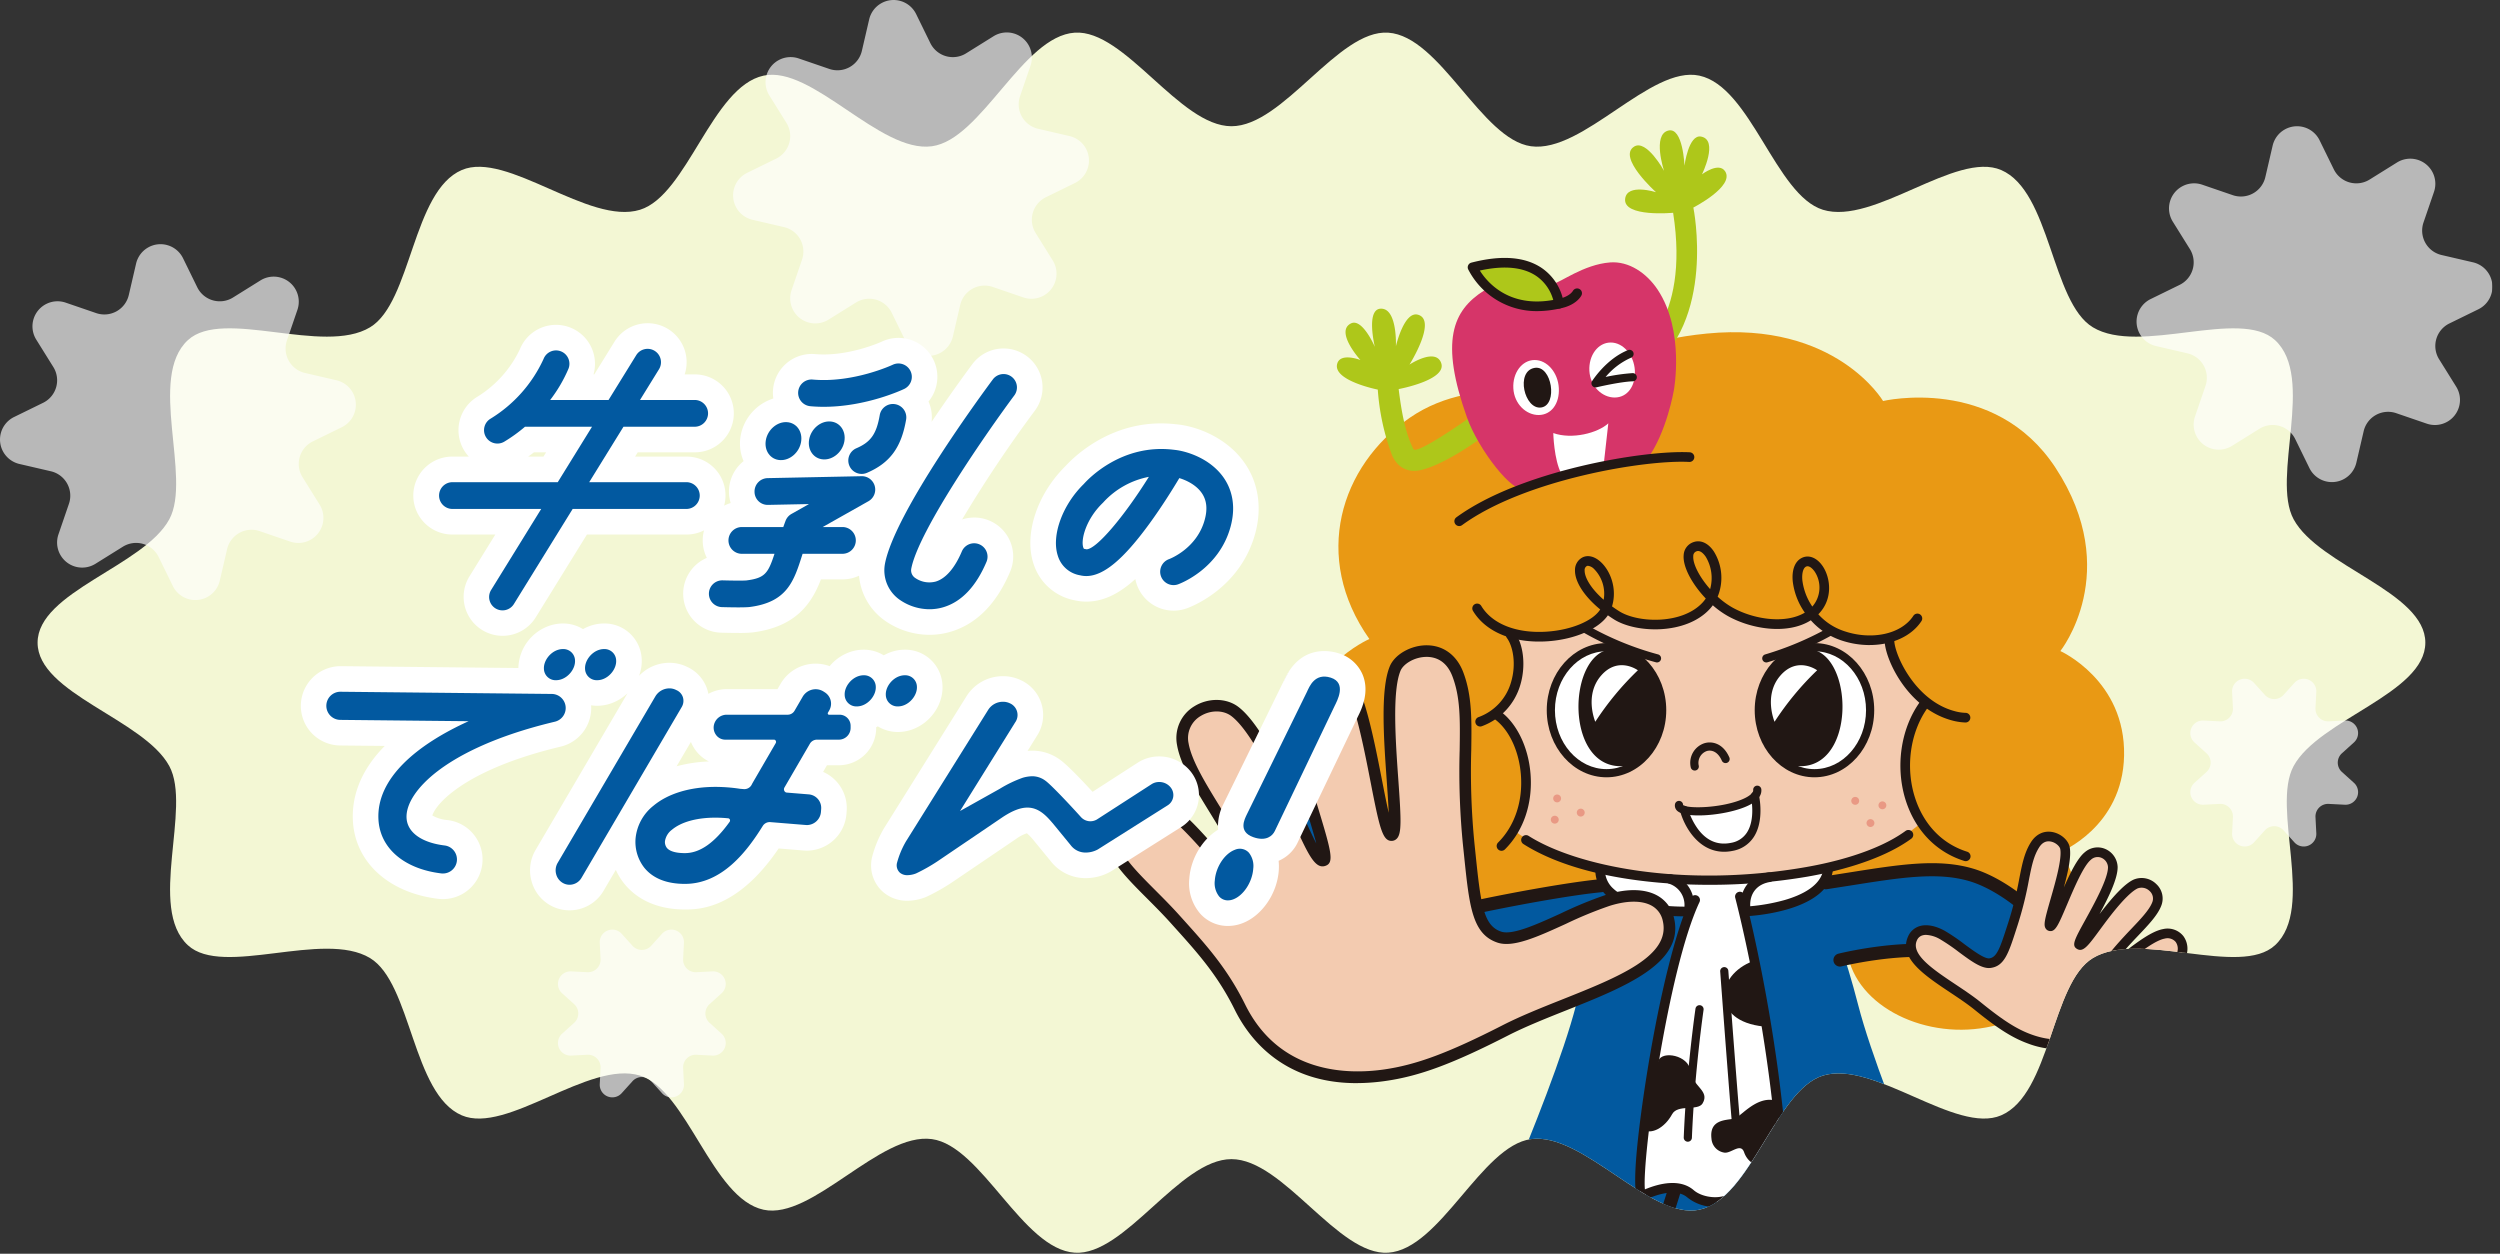 <svg xmlns="http://www.w3.org/2000/svg" xmlns:xlink="http://www.w3.org/1999/xlink" width="1013" height="508" viewBox="0 0 1013 508">
  <rect x="0" y="0" width="1013" height="508" fill="#333333" stroke="none"/>
  <defs>
    <clipPath id="clip-path">
      <rect id="長方形_50" data-name="長方形 50" width="1013" height="508" fill="#fff" stroke="#707070" stroke-width="1"/>
    </clipPath>
    <clipPath id="clip-path-2">
      <rect id="長方形_15" data-name="長方形 15" width="1009.94" height="585.388" fill="none"/>
    </clipPath>
    <clipPath id="clip-path-3">
      <rect id="長方形_8" data-name="長方形 8" width="1009.936" height="585.388" fill="none"/>
    </clipPath>
    <clipPath id="clip-path-4">
      <path id="パス_175" data-name="パス 175" d="M498.988,51.151c-21.088,0-43.169-39.261-63.511-37.913-21.119,1.4-37.75,43.272-57.868,46.027-10.35,1.418-22.227-6.492-33.975-14.4-12.166-8.192-24.193-16.382-34.239-14.214C288.48,35.163,278.495,79.075,259.323,85c-10.1,3.124-23.262-2.571-36.2-8.265-13.463-5.924-26.692-11.848-36.008-7.847-20.05,8.61-20.341,53.544-37.148,63.719-9.218,5.58-23.584,3.848-37.544,2.117-14.723-1.827-28.993-3.653-36.292,3.1-16.419,15.188,1.683,55.612-7.53,72.6-10.294,18.981-53.365,29.4-53.365,49.988S58.3,291.419,68.6,310.4c9.213,16.987-8.889,57.411,7.529,72.6,7.3,6.752,21.57,4.926,36.293,3.1,13.96-1.731,28.327-3.462,37.546,2.118,16.807,10.175,17.1,55.109,37.151,63.72,9.316,4,22.545-1.923,36.008-7.846,12.943-5.7,26.1-11.39,36.205-8.267,19.172,5.928,29.156,49.84,50.071,54.354,10.047,2.168,22.074-6.023,34.24-14.215,11.747-7.909,23.624-15.818,33.974-14.4,20.118,2.755,36.749,44.629,57.867,46.027,20.34,1.348,42.422-37.912,63.509-37.912s43.169,39.26,63.511,37.912c21.119-1.4,37.751-43.272,57.869-46.027,10.349-1.416,22.226,6.493,33.973,14.4,12.166,8.192,24.193,16.383,34.24,14.214,20.915-4.514,30.9-48.425,50.072-54.354,10.1-3.123,23.261,2.571,36.2,8.267,13.462,5.923,26.691,11.847,36.008,7.846,20.05-8.61,20.341-53.545,37.148-63.719,9.217-5.579,23.584-3.848,37.543-2.116,14.723,1.826,28.993,3.652,36.293-3.1,16.419-15.188-1.683-55.613,7.53-72.6,10.294-18.982,53.364-29.4,53.364-49.988s-43.069-31.006-53.363-49.987c-9.212-16.986,8.891-57.411-7.528-72.6-7.3-6.752-21.57-4.926-36.294-3.1-13.96,1.731-28.327,3.463-37.545-2.118-16.807-10.176-17.1-55.11-37.151-63.72-9.317-4-22.546,1.923-36.009,7.847-12.943,5.695-26.1,11.389-36.2,8.265-19.172-5.928-29.157-49.84-50.072-54.353-10.047-2.167-22.074,6.023-34.239,14.214-11.748,7.91-23.624,15.82-33.973,14.4-20.119-2.755-36.75-44.628-57.868-46.027-.344-.023-.686-.034-1.031-.034-20.054,0-41.747,37.947-62.478,37.947" fill="none"/>
    </clipPath>
    <clipPath id="clip-path-6">
      <rect id="長方形_9" data-name="長方形 9" width="144.203" height="144.199" transform="translate(865.737 51.151)" fill="none"/>
    </clipPath>
    <clipPath id="clip-path-7">
      <rect id="長方形_10" data-name="長方形 10" width="144.199" height="144.199" transform="translate(0 98.942)" fill="none"/>
    </clipPath>
    <clipPath id="clip-path-8">
      <rect id="長方形_11" data-name="長方形 11" width="68.007" height="68.007" transform="translate(887.506 275.01)" fill="none"/>
    </clipPath>
    <clipPath id="clip-path-9">
      <rect id="長方形_12" data-name="長方形 12" width="68.007" height="68.007" transform="translate(226.076 376.661)" fill="none"/>
    </clipPath>
    <clipPath id="clip-path-10">
      <rect id="長方形_13" data-name="長方形 13" width="144.199" height="144.199" transform="translate(297.049)" fill="none"/>
    </clipPath>
  </defs>
  <g id="マスクグループ_1" data-name="マスクグループ 1" clip-path="url(#clip-path)">
    <g id="グループ_43" data-name="グループ 43">
      <g id="グループ_42" data-name="グループ 42" clip-path="url(#clip-path-2)">
        <g id="グループ_22" data-name="グループ 22">
          <g id="グループ_21" data-name="グループ 21" clip-path="url(#clip-path-3)">
            <path id="パス_102" data-name="パス 102" d="M982.743,260.414c0,20.587-43.07,31.007-53.364,49.988-9.213,16.987,8.889,57.412-7.53,72.6-14.22,13.154-54.9-6.249-73.836,5.216-16.807,10.175-17.1,55.109-37.148,63.719-18.273,7.847-51.6-22.486-72.213-16.112-19.172,5.927-29.156,49.839-50.071,54.353-19.749,4.262-47.146-31.5-68.214-28.616-20.118,2.756-36.75,44.629-57.868,46.028-20.342,1.348-42.423-37.913-63.511-37.913s-43.169,39.261-63.51,37.913c-21.117-1.4-37.749-43.272-57.867-46.027-21.067-2.885-48.465,32.878-68.213,28.616-20.915-4.514-30.9-48.426-50.072-54.353-20.613-6.374-53.94,23.959-72.213,16.112-20.051-8.611-20.343-53.545-37.151-63.72-18.94-11.466-59.618,7.936-73.838-5.218-16.419-15.188,1.683-55.613-7.529-72.6C58.3,291.419,15.232,281,15.232,260.414S58.3,229.407,68.6,210.426c9.212-16.987-8.889-57.412,7.529-72.6,14.22-13.154,54.9,6.249,73.836-5.216,16.808-10.175,17.1-55.109,37.148-63.719,18.273-7.847,51.6,22.486,72.213,16.112,19.172-5.927,29.156-49.839,50.071-54.353,19.749-4.262,47.147,31.5,68.214,28.616,20.118-2.756,36.75-44.629,57.868-46.028,20.342-1.348,42.423,37.913,63.512,37.913S542.156,11.89,562.5,13.238c21.118,1.4,37.749,43.272,57.867,46.027,21.067,2.885,48.465-32.878,68.213-28.616,20.915,4.514,30.9,48.426,50.072,54.353,20.613,6.374,53.94-23.959,72.213-16.112,20.052,8.611,20.343,53.545,37.151,63.72,18.94,11.466,59.618-7.936,73.839,5.218,16.418,15.188-1.684,55.613,7.528,72.6,10.293,18.981,53.363,29.4,53.363,49.986" fill="#f3f7d4"/>
          </g>
        </g>
        <g id="グループ_24" data-name="グループ 24">
          <g id="グループ_23" data-name="グループ 23" clip-path="url(#clip-path-4)">
            <path id="パス_103" data-name="パス 103" d="M790.21,567.577c-8.733,2.126-21.25,2.438-27.581.666,0,0,10.658-22.483,11.516-40.453.295-6.2-5.185-23.622-5.185-23.622s-7.253,1.181-16.111,1.772c3.239,4.864,6.836,17.846,6.957,25.1.295,18.012-13.666,45.893-13.417,46.949,1.181,5.02,33.352,7.907,46.367,2.5,7.682-3.189,6.187-15.04-2.546-12.914" fill="#211714"/>
            <path id="パス_104" data-name="パス 104" d="M772.518,585.388c-10.355,0-20.689-1.563-25.047-3.794-1.718-.879-2.7-1.913-2.988-3.158-.2-.859-.011-1.317,1.821-5.7,3.521-8.433,11.765-28.181,11.544-41.66-.114-6.888-3.583-19.473-6.629-24.046a1.958,1.958,0,0,1,1.5-3.039c8.655-.577,15.855-1.739,15.926-1.75a1.959,1.959,0,0,1,2.183,1.345c.227.724,5.581,17.828,5.272,24.3-.716,15.032-7.967,32.779-10.69,38.968,6.448,1.094,16.874.641,24.337-1.177,4.475-1.086,8.211.781,9.513,4.766a9.751,9.751,0,0,1-5.752,11.859c-5.275,2.19-13.139,3.089-20.99,3.089M748.5,577.7c3.564,3.155,31.216,6.085,43.5.983a5.817,5.817,0,0,0,3.531-7.025c-.38-1.163-1.515-2.992-4.863-2.177-9.11,2.217-21.927,2.508-28.572.65a1.959,1.959,0,0,1-1.243-2.725c.1-.221,10.5-22.346,11.33-39.708.206-4.338-2.9-15.687-4.606-21.341-2.244.321-6.516.885-11.563,1.309,2.912,6.206,5.637,16.894,5.744,23.342.234,14.3-8.23,34.573-11.845,43.231-.555,1.328-1.123,2.689-1.415,3.461" fill="#211714"/>
            <path id="パス_105" data-name="パス 105" d="M604.763,553.441c8.732,2.126,21.25,2.438,27.581.666,0,0-16.535-19.838-16.951-40.453-.123-6.208,5.187-23.622,5.187-23.622s7.252,1.181,16.11,1.772c-3.238,4.864-6.836,17.846-6.956,25.1-.295,18.012,20.917,43.647,18.849,46.949-2.734,4.373-33.351,7.907-46.367,2.5-7.682-3.189-6.186-15.04,2.547-12.914" fill="#211714"/>
            <path id="パス_106" data-name="パス 106" d="M621.129,571.053c-8.093,0-15.129-1.008-19.663-2.89a9.753,9.753,0,0,1-5.753-11.86c1.3-3.984,5.036-5.849,9.513-4.766a70.6,70.6,0,0,0,23.646,1.285c-4.5-6.091-15.1-22.2-15.437-39.128-.128-6.447,5.052-23.51,5.273-24.234A1.955,1.955,0,0,1,620.9,488.1c.071.011,7.272,1.174,15.925,1.75a1.958,1.958,0,0,1,1.5,3.04c-3.044,4.572-6.514,17.157-6.628,24.044-.175,10.646,7.962,24.817,13.347,34.194,4.913,8.556,6.544,11.624,5.206,13.762-2.563,4.1-16.6,5.5-20.836,5.832-2.84.222-5.617.332-8.28.332m-18.374-15.912a3.261,3.261,0,0,0-3.319,2.379,5.82,5.82,0,0,0,3.53,7.027c12.81,5.317,40.448,1.47,43.776-1.543-.276-1.526-2.831-5.976-5.1-9.927-5.933-10.332-14.06-24.483-13.867-36.208.107-6.448,2.832-17.136,5.745-23.341-5.037-.422-9.3-.985-11.55-1.307-1.661,5.671-4.706,17.029-4.62,21.4.4,19.668,16.337,39.044,16.5,39.237a1.959,1.959,0,0,1-.977,3.139c-6.644,1.861-19.463,1.57-28.573-.648a6.526,6.526,0,0,0-1.544-.2" fill="#211714"/>
            <path id="パス_107" data-name="パス 107" d="M651.158,359.393c-2.362-2.658-7.791,3.928-9.562,4.519s.295,16.24.295,16.24l10.63,5.315Z" fill="#02599f"/>
            <path id="パス_108" data-name="パス 108" d="M649.9,353.1c.817,2.726,1.509,12.343,18.437,14.478,13.443,1.7,16.555,2.44,16.555,2.44s-4.352,11.7-4.652,17.648,33.624,3.718,32.882,1.637-5.357-20.234-5.357-20.234,12.2,0,22.169-5.209,11.159-11.9,10.266-12.347c0,0-90.746.1-90.3,1.587" fill="#fff"/>
            <path id="パス_109" data-name="パス 109" d="M780.572,482.3c-10.075-23.863-22.545-55.323-27.652-75.13s-10.474-34.243-15.5-44.575c1.122-4.833,1.765-7.659,1.765-7.659s-20.539,15.612-43.4,15.612-43.4-15.612-43.4-15.612.645,2.826,1.765,7.659c-5.024,10.332-10.4,24.777-15.5,44.575s-17.575,51.267-27.65,75.13c-5.61,13.287-4.134,18.659,1.339,23.055,9.652,7.753,34.678,8.374,46.987,17.681.335.256,1.9-3.526,6.005-2.941,11.2,1.6,23.341-5.723,30.449-17.128,7.108,11.4,19.252,18.73,30.451,17.128,4.106-.585-1.318,4.288,6,2.941,15.177-2.794,37.335-9.928,46.987-17.681,5.471-4.4,6.949-9.768,1.339-23.055" fill="#02599f"/>
            <path id="パス_110" data-name="パス 110" d="M740.968,348.491c1.592,6.645-5.353,18.428-33.517,20.818l3.219,12.4s-1.859-1.068-14.348-1.068-15.678.269-15.678.269l4.25-10.9a144.482,144.482,0,0,1-20.2-3.451c-6.482-1.691-11.9-3.99-13.542-7.169a21.131,21.131,0,0,1-1.763-6.8s26.2-5.166,49.316-5.7a354.282,354.282,0,0,1,42.258,1.6" fill="#fff"/>
            <path id="パス_111" data-name="パス 111" d="M612.55,336.551c5.185,5.039,28.665,19.212,83.854,19.212s85.073-19.517,88.427-27.747-11.857-85.146-13.077-85.761-164.143,2.271-164.143,2.271-6.035,81.352,4.939,92.025" fill="#f3cbb0"/>
            <path id="パス_112" data-name="パス 112" d="M710.984,323.046c-1.337,1.6-6.983,4.113-13.576,4.871a101.538,101.538,0,0,1-15.047.21s4.951,18.076,19.148,15.059,9.475-20.14,9.475-20.14" fill="#fff"/>
            <path id="パス_113" data-name="パス 113" d="M834.862,263.792s25.621-32.136-1.946-74.221c-24.712-37.736-69.9-27.083-69.9-27.083s-19.125-32.442-71.4-27.33c-48.789,4.769-54.085,27.286-54.085,27.286s-38.008-12.667-66.272,6.822-39.78,56.532-16.387,89.667c0,0-28.42,12.187-29.017,43.857-.673,35.735,27.42,40.117,27.42,40.117s-10.707,32.589,10.966,62.049c12.6,17.126,65.355,16.731,76.377-15.553.591-1.727-3.522-2.929-3.049-4.526,3.293-11.178,7.271-17.02,9.059-23.937,1.521-5.882,2.161-9.43,2.161-9.43L627.819,346.2l-13.2-8.825s7.307-10.233,3.9-27.288-11.7-19.977-11.7-19.977,7.313-7.309,8.77-15.591-2.312-17.509-2.312-17.509,13.379,3.3,24.586.378,14.161-9.749,14.161-9.749,3.577,6.185,20.634,5.212,20.8-9.834,20.8-9.834,13.885,12.127,29.5,10.97c10.214-.759,11.1-4.3,11.1-4.3s8.329,10.731,19.542,10.731,12.071-1.49,12.071-1.49-1.951,14.128,15.1,26.312c0,0-16.566,18.026-2.924,48.726,0,0-14.131,11.206-17.542,11.206-.917,0-19.524,6.782-19.524,6.782-5.046,8.835,3.954,22.545,8.684,37.951,6.5,21.161,36.838,33.159,62.794,24.508,35.434-11.811,34.843-53.74,22.441-69.094,0,0,25.394-10.04,25.982-39.128.619-30.574-25.828-42.39-25.828-42.39" fill="#e99914"/>
            <path id="パス_114" data-name="パス 114" d="M747.9,365.388c-2.362-2.658-9.054-6.791-10.826-6.2s-4.233,13.878-4.233,13.878l6.005,16.536,10.63.295Z" fill="#02599f"/>
            <path id="パス_115" data-name="パス 115" d="M686.705,312.228a1.657,1.657,0,0,1-1.631-1.376,8.344,8.344,0,0,1,5.553-9.7c3.078-.935,7.572.011,10.094,5.728a1.657,1.657,0,1,1-3.032,1.339c-1.647-3.733-4.235-4.463-6.1-3.894a5.073,5.073,0,0,0-3.245,5.964,1.656,1.656,0,0,1-1.351,1.914,1.536,1.536,0,0,1-.284.025" fill="#211714"/>
            <path id="パス_116" data-name="パス 116" d="M763.968,327.351a1.594,1.594,0,1,1-.184-2.246,1.6,1.6,0,0,1,.184,2.246" fill="#e99984"/>
            <path id="パス_117" data-name="パス 117" d="M752.959,325.542a1.6,1.6,0,1,1-.184-2.251,1.6,1.6,0,0,1,.184,2.251" fill="#e99984"/>
            <path id="パス_118" data-name="パス 118" d="M759.128,334.534a1.594,1.594,0,1,1-.184-2.246,1.589,1.589,0,0,1,.184,2.246" fill="#e99984"/>
            <path id="パス_119" data-name="パス 119" d="M629.354,323.526a1.595,1.595,0,1,0,1.592-1.592,1.594,1.594,0,0,0-1.592,1.592" fill="#e99984"/>
            <path id="パス_120" data-name="パス 120" d="M638.918,329.27a1.6,1.6,0,1,0,1.6-1.6,1.594,1.594,0,0,0-1.6,1.6" fill="#e99984"/>
            <path id="パス_121" data-name="パス 121" d="M628.394,332.14a1.6,1.6,0,1,0,1.6-1.6,1.6,1.6,0,0,0-1.6,1.6" fill="#e99984"/>
            <path id="パス_122" data-name="パス 122" d="M757.547,261.381a36.144,36.144,0,0,1-12.392-2.225,28.547,28.547,0,0,1-11.407-7.816c-9.37,5.955-24.107,3.665-33.787-1.809a35.988,35.988,0,0,1-5.93-4.27,17.056,17.056,0,0,1-1.227,1.5c-9.68,10.555-29.9,9.846-38.809,4.22q-1.279-.809-2.477-1.656c-3.784,5.532-13.329,9.742-24.3,10.514-13.781.971-25.137-3.626-30.361-12.3a1.958,1.958,0,0,1,3.355-2.02c4.448,7.381,14.433,11.268,26.731,10.41,9.874-.694,18.579-4.393,21.465-8.979-6.427-5.288-10.3-11.162-10.22-15.872a5.708,5.708,0,0,1,2.76-5.06c2.155-1.268,4.946-.71,7.463,1.5,4.12,3.616,6.966,11,4.78,18.187q1.362.987,2.9,1.963c7.613,4.811,25.57,5.451,33.83-3.555a13.4,13.4,0,0,0,1.256-1.6c-5.5-5.766-9.364-12.842-8.956-17.563a5.827,5.827,0,0,1,3.969-5.278c2.908-1.039,6.005.382,8.275,3.8a20.181,20.181,0,0,1,1.527,18.313,33.29,33.29,0,0,0,5.9,4.331c8.65,4.893,21.571,6.812,29.419,2.122a27.6,27.6,0,0,1-4.9-12.763c-.4-4.374.8-7.725,3.287-9.2,2.9-1.717,6.372-.5,8.837,3.107,3.141,4.594,4.409,13.333-1.751,19.521a24.348,24.348,0,0,0,9.718,6.564c11.464,4.2,23.841,1.645,28.789-5.941a1.958,1.958,0,0,1,3.281,2.139c-4.068,6.235-12.123,9.705-21.025,9.705M732.42,229.455a1.412,1.412,0,0,0-.73.2c-1.083.64-1.624,2.785-1.379,5.466a24.274,24.274,0,0,0,4.04,10.662A11.721,11.721,0,0,0,735.3,231.6c-.172-.252-1.515-2.148-2.882-2.148m-88.972-.185a1.018,1.018,0,0,0-.519.127,1.806,1.806,0,0,0-.83,1.748c-.045,2.747,2.4,7.223,7.714,11.879a14.242,14.242,0,0,0-3.989-12.561,4.093,4.093,0,0,0-2.376-1.193m44.622-6a1.692,1.692,0,0,0-.567.1,1.944,1.944,0,0,0-1.383,1.928c-.271,3.141,2.518,8.57,6.825,13.416a16.708,16.708,0,0,0-1.746-13.063c-.4-.6-1.7-2.379-3.129-2.379" fill="#211714"/>
            <path id="パス_123" data-name="パス 123" d="M796.434,292.758a23.954,23.954,0,0,1-5.286-.785c-18.365-4.769-27.731-25.494-27.509-32.916a1.958,1.958,0,1,1,3.915.116c-.167,5.59,8.284,24.778,24.577,29.008a17.877,17.877,0,0,0,4.321.66h.009a1.959,1.959,0,0,1,.009,3.917Z" fill="#211714"/>
            <path id="パス_124" data-name="パス 124" d="M796.508,348.94a2,2,0,0,1-.587-.09c-11.231-3.526-19.6-12.081-23.578-24.089-4.5-13.6-2.277-29.455,5.661-40.4a1.958,1.958,0,0,1,3.171,2.3c-7.223,9.959-9.23,24.431-5.114,36.872,3.567,10.779,11.037,18.443,21.034,21.582a1.958,1.958,0,0,1-.587,3.827" fill="#211714"/>
            <path id="パス_125" data-name="パス 125" d="M599.766,294.38a1.959,1.959,0,0,1-.7-3.79,21.237,21.237,0,0,0,13.253-14.324c2.13-7.238.741-14.416-1.732-17.765a1.958,1.958,0,1,1,3.151-2.326c3.61,4.889,4.571,13.605,2.338,21.2a25.319,25.319,0,0,1-15.621,16.883,1.969,1.969,0,0,1-.694.127" fill="#211714"/>
            <path id="パス_126" data-name="パス 126" d="M608.406,344.741a1.958,1.958,0,0,1-1.38-3.348c6.779-6.727,10.138-16.841,9.217-27.749-.82-9.712-4.987-18.317-10.873-22.458a1.959,1.959,0,0,1,2.254-3.2c6.808,4.789,11.606,14.5,12.522,25.333,1.018,12.066-2.758,23.313-10.36,30.858a1.959,1.959,0,0,1-1.38.568" fill="#211714"/>
            <path id="パス_127" data-name="パス 127" d="M692.62,358.527c-7.065,0-14.1-.306-20.939-.925-22.815-2.063-41.639-7.466-54.436-15.623a1.958,1.958,0,0,1,2.106-3.3c19.152,12.209,62.521,21.38,112.486,12.655,9.9-1.724,28.293-5.916,40.257-14.617a1.958,1.958,0,1,1,2.3,3.167c-12.6,9.167-31.653,13.526-41.887,15.308a235.051,235.051,0,0,1-39.89,3.337" fill="#211714"/>
            <path id="パス_128" data-name="パス 128" d="M707.447,371.265a1.957,1.957,0,0,1-1.93-1.638c-1.376-8.275,3.046-14.745,11-16.1a1.958,1.958,0,1,1,.656,3.861c-5.257.893-8.2,4.592-7.982,9.825a76.9,76.9,0,0,0,13.913-2.51c6.828-1.972,15.1-5.818,15.732-12.933a1.959,1.959,0,0,1,3.9.346c-1.552,17.452-33.832,19.082-35.205,19.143l-.088,0" fill="#211714"/>
            <path id="パス_129" data-name="パス 129" d="M682.114,371.3c-6.12,0-22.816-.727-30.985-8.293a13.992,13.992,0,0,1-4.7-10.1,1.96,1.96,0,0,1,1.894-2.022,2,2,0,0,1,2.021,1.893,10.065,10.065,0,0,0,3.441,7.353c7.263,6.734,23.515,7.217,28.751,7.246a9.042,9.042,0,0,0-6.291-9.317,1.958,1.958,0,1,1,1.17-3.737c6.46,2.022,10.007,8.171,8.826,15.3a1.957,1.957,0,0,1-1.846,1.636c-.167.008-.988.04-2.284.04" fill="#211714"/>
            <path id="パス_130" data-name="パス 130" d="M722.02,522.627c-5.3,0-11.288-2.156-16.816-6.174-7.22-5.249-11.641-12.181-11.825-18.544a1.958,1.958,0,1,1,3.915-.113c.147,5.082,4.06,11.016,10.213,15.488,6.2,4.51,13.172,6.4,18.183,4.932a1.958,1.958,0,0,1,1.1,3.759,16.977,16.977,0,0,1-4.771.652" fill="#211714"/>
            <path id="パス_131" data-name="パス 131" d="M705,363.287s15.234,57.2,17.993,119.457c.175,3.893-16.6-6.038-18.123-1.471-2.478,7.443-14.528,7.091-19.843,2.482s-14-1.8-19.318.678,7.25-90.244,21.159-119.752" fill="#fff"/>
            <path id="パス_132" data-name="パス 132" d="M694.928,489.029a17.563,17.563,0,0,1-11.18-3.795c-4.6-3.987-12.756-1.1-17.207.973a2.348,2.348,0,0,1-2.715-.481c-3.9-3.918,2.467-44.282,3.783-52.333C672.691,402.3,679.23,376.3,685.1,363.845a1.958,1.958,0,0,1,3.543,1.67c-12.891,27.351-23.387,104.522-22.13,116.423,5.519-2.311,14.123-4.581,19.8.336,2.8,2.427,8.054,3.485,11.964,2.413a6.489,6.489,0,0,0,4.739-4.034c1.433-4.292,7.618-2.256,13.074-.46a49.185,49.185,0,0,0,4.9,1.437c-2.858-60.86-17.723-117.272-17.874-117.839a1.958,1.958,0,0,1,3.784-1.008c.153.574,15.321,58.12,18.058,119.875A2.731,2.731,0,0,1,723.9,485c-1.659,1.258-4.238.493-9.033-1.085-2.273-.749-6.921-2.286-8.186-1.869a10.285,10.285,0,0,1-7.368,6.42,16.632,16.632,0,0,1-4.384.564m26.113-6.2h0Z" fill="#211714"/>
            <path id="パス_133" data-name="パス 133" d="M698.684,393.617s4.573,62.308,5.365,67.609" fill="#fff"/>
            <path id="パス_134" data-name="パス 134" d="M704.047,462.884a1.659,1.659,0,0,1-1.638-1.413c-.792-5.3-5.191-65.185-5.378-67.732a1.657,1.657,0,1,1,3.3-.242c.046.622,4.578,62.3,5.352,67.485a1.657,1.657,0,0,1-1.4,1.883,1.555,1.555,0,0,1-.245.019" fill="#211714"/>
            <path id="パス_135" data-name="パス 135" d="M688.644,408.972s-3.654,24.954-4.739,51.992" fill="#fff"/>
            <path id="パス_136" data-name="パス 136" d="M683.907,462.622h-.068a1.657,1.657,0,0,1-1.589-1.723c1.075-26.815,4.718-51.917,4.755-52.166a1.657,1.657,0,1,1,3.279.479c-.036.25-3.654,25.186-4.723,51.82a1.657,1.657,0,0,1-1.654,1.591" fill="#211714"/>
            <path id="パス_137" data-name="パス 137" d="M718.393,445.729c-7.4-1.061-13.408,7.184-15.789,7.58-3.548.6-10.044.4-9.116,8.065a6.131,6.131,0,0,0,5.282,5.679c2.75.333,6.572-4.125,7.951-.128,1.439,4.151,6.144,8.138,15.511,3.839Z" fill="#211714"/>
            <path id="パス_138" data-name="パス 138" d="M672.012,429.761c1.526-4.11,12.18-2.211,12.978,4.167s7.972,7.972,4.913,13.153c-1.9,3.238-10.07.217-12.354,4.386-3.078,5.63-8.452,8.393-11.835,6.244,0,0,3.244-19.715,6.3-27.95" fill="#211714"/>
            <path id="パス_139" data-name="パス 139" d="M732.249,525.687a2.6,2.6,0,0,1-.615-.072c-5.346-1.268-10.83-8.951-16.764-23.485-4.157-10.184-6.955-19.884-7.072-20.292a2.651,2.651,0,1,1,5.1-1.463c4.521,15.748,13.7,38.595,19.964,40.08a2.652,2.652,0,0,1-.61,5.232" fill="#211714"/>
            <path id="パス_140" data-name="パス 140" d="M665.416,522.624a17.377,17.377,0,0,1-4.88-.65,1.958,1.958,0,0,1,1.1-3.759c5.627,1.646,14.428-.892,21.9-6.32,6.036-4.389,9.717-9.659,9.846-14.1a1.958,1.958,0,0,1,1.956-1.9h.058a1.959,1.959,0,0,1,1.9,2.015c-.166,5.729-4.343,11.981-11.458,17.154-6.666,4.845-14.187,7.561-20.42,7.561" fill="#211714"/>
            <path id="パス_141" data-name="パス 141" d="M656.9,525.687a2.652,2.652,0,0,1-.609-5.232c4.987-1.183,13.037-17.134,19.576-38.789a2.652,2.652,0,0,1,5.077,1.534c-10.431,34.542-19.156,41.4-23.43,42.415a2.586,2.586,0,0,1-.614.072" fill="#211714"/>
            <path id="パス_142" data-name="パス 142" d="M710.379,389.423c-15.47,5.776-17.121,24.343,4.245,26.511Z" fill="#211714"/>
            <path id="パス_143" data-name="パス 143" d="M648.683,358.892c-18.9,1.772-66.733,11.221-73.819,14.764,0,0-12.21-21.619-25.807-55.746,0,0-28.222,9.189-30.381,10.139s19.573,50.329,27.447,61.353c9.98,13.968,21.064,14.963,38.78,12.01,23.946-3.99,57.874-12.4,57.874-12.4" fill="#02599f"/>
            <path id="パス_144" data-name="パス 144" d="M571.3,405.413c-11.115,0-19.584-3.615-27.34-14.468-6.422-8.994-29.426-58.113-27.967-63.425a2.884,2.884,0,0,1,1.61-1.9c2.216-.976,27.726-9.287,30.627-10.233a2.65,2.65,0,0,1,3.285,1.539,532.3,532.3,0,0,0,24.545,53.4c12.442-4.283,55.287-12.475,72.37-14.076a2.652,2.652,0,1,1,.495,5.28c-18.678,1.75-66.357,11.233-72.881,14.494a2.65,2.65,0,0,1-3.494-1.067c-.12-.213-11.9-21.175-25.036-53.761-9.123,2.978-21.466,7.046-26.057,8.649,2.439,8.728,19.757,48.127,26.819,58.013,9.211,12.892,19.011,13.8,36.186,10.935,23.567-3.926,57.334-12.276,57.673-12.36a2.651,2.651,0,1,1,1.275,5.147c-.34.084-34.3,8.485-58.076,12.444a86.565,86.565,0,0,1-14.034,1.386" fill="#211714"/>
            <path id="パス_145" data-name="パス 145" d="M715.71,268.424a1.657,1.657,0,0,1-.45-3.252A126.3,126.3,0,0,0,740.278,254.7a1.657,1.657,0,0,1,1.653,2.873,127.479,127.479,0,0,1-25.77,10.789,1.636,1.636,0,0,1-.451.063" fill="#211714"/>
            <path id="パス_146" data-name="パス 146" d="M671.42,268.423a1.639,1.639,0,0,1-.419-.054,123.67,123.67,0,0,1-28.874-11.792,1.657,1.657,0,1,1,1.691-2.851,122.685,122.685,0,0,0,28.019,11.437,1.657,1.657,0,0,1-.417,3.26" fill="#211714"/>
            <path id="パス_147" data-name="パス 147" d="M688.251,330.41c-3.679,0-6.736-.48-8.23-1.542a2.938,2.938,0,0,1-1.319-3,1.657,1.657,0,0,1,3.285.349c2.019,1.568,15.824,1.241,24.3-2.474,2.671-1.169,4.207-2.513,4.109-3.591a1.656,1.656,0,1,1,3.3-.3c.142,1.551-.456,3.84-4.11,5.944-4.945,2.845-14.279,4.616-21.334,4.616" fill="#211714"/>
            <path id="パス_148" data-name="パス 148" d="M739.824,357.693c26.169-3.987,43.557-7.783,59.055-3.142,19.685,5.9,45.275,32.275,37.4,43.3-4.778,6.69-7.275,13.982-15.746,9.841-9.213-4.5-24.579-20.835-33.86-22.047-18.111-2.362-41.141,3.366-41.141,3.366" fill="#02599f"/>
            <path id="パス_149" data-name="パス 149" d="M825.017,411.557a12.884,12.884,0,0,1-5.648-1.483c-3.972-1.941-8.756-5.734-13.821-9.75-6.753-5.353-14.406-11.422-19.218-12.051-17.391-2.266-39.933,3.256-40.157,3.312a2.652,2.652,0,0,1-1.28-5.147c.959-.238,23.726-5.821,42.124-3.422,6.269.819,14.178,7.089,21.826,13.153,4.834,3.832,9.4,7.451,12.855,9.14,4.71,2.3,6.278.367,10.121-5.564.724-1.117,1.473-2.272,2.3-3.436,1.219-1.706,1.289-4.17.21-7.323-4.05-11.834-21.989-27.633-36.215-31.9-12.932-3.875-27.733-1.528-48.219,1.713q-4.635.733-9.676,1.511a2.652,2.652,0,0,1-.8-5.244c3.355-.509,6.566-1.019,9.647-1.506,21.181-3.352,36.485-5.77,50.569-1.554,15.833,4.744,35.131,21.879,39.711,35.259,2.073,6.058.648,9.937-.913,12.123-.761,1.064-1.476,2.169-2.168,3.237-2.644,4.081-5.784,8.928-11.253,8.928" fill="#211714"/>
            <path id="パス_150" data-name="パス 150" d="M673.509,287.772c0,14.1-10.1,25.533-22.552,25.533S628.4,301.872,628.4,287.772s10.1-25.533,22.557-25.533,22.552,11.428,22.552,25.533" fill="#fff"/>
            <path id="パス_151" data-name="パス 151" d="M650.957,314.963c-13.352,0-24.214-12.2-24.214-27.192s10.862-27.19,24.214-27.19,24.209,12.2,24.209,27.19-10.86,27.192-24.209,27.192m0-51.067c-11.524,0-20.9,10.71-20.9,23.875s9.376,23.877,20.9,23.877,20.9-10.711,20.9-23.877-9.374-23.875-20.9-23.875" fill="#211714"/>
            <path id="パス_152" data-name="パス 152" d="M655,263.089c-20.745-2.232-22.342,53.615,6.383,46.81a22.38,22.38,0,0,0,12.127-18.409s.749-9.867-3.508-17.712c-3.179-5.849-10.7-10.228-15-10.689" fill="#211714"/>
            <path id="パス_153" data-name="パス 153" d="M712.665,287.772c0,14.1,10.1,25.533,22.554,25.533s22.555-11.433,22.555-25.533-10.1-25.533-22.555-25.533-22.554,11.428-22.554,25.533" fill="#fff"/>
            <path id="パス_154" data-name="パス 154" d="M735.22,314.963c-13.351,0-24.212-12.2-24.212-27.192s10.861-27.19,24.212-27.19,24.212,12.2,24.212,27.19-10.861,27.192-24.212,27.192m0-51.067c-11.523,0-20.9,10.71-20.9,23.875s9.375,23.877,20.9,23.877,20.9-10.711,20.9-23.877-9.375-23.875-20.9-23.875" fill="#211714"/>
            <path id="パス_155" data-name="パス 155" d="M731.175,263.089c20.743-2.232,22.339,53.615-6.385,46.81a22.381,22.381,0,0,1-12.125-18.409s-.751-9.867,3.508-17.712c3.179-5.849,10.7-10.228,15-10.689" fill="#211714"/>
            <path id="パス_156" data-name="パス 156" d="M736.306,271.6a117.517,117.517,0,0,0-17.254,20.858s-4.592-10.731,2.36-18.716,14.894-2.142,14.894-2.142" fill="#fff"/>
            <path id="パス_157" data-name="パス 157" d="M663.668,271.6a117.517,117.517,0,0,0-17.254,20.858s-4.592-10.731,2.36-18.716,14.894-2.142,14.894-2.142" fill="#fff"/>
            <path id="パス_158" data-name="パス 158" d="M609.9,417.535c27.3-13.963,71.261-22.836,66.142-44.882-2.173-9.357-12.213-11.674-24.409-7.876-15.687,4.888-35.459,17.842-44.1,14.963-9.449-3.149-10.011-14.752-12.4-37.4-3.739-35.434,1.751-52.81-4.429-69.1-5.6-14.766-22.441-9.449-25.394-2.362-6.517,15.64,3.09,67.519-1.476,67.519-4.425,0-8.858-52.559-18.9-64.961-8.1-10.007-20.865-3.938-22.736,4.824-3.834,17.952,18.014,68.983,14.076,70.372-2.976,1.049-7.93-12.4-15.564-28.445-5.75-12.09-13.512-26.686-20.363-31.888-8.093-6.144-23.367.246-21.078,13.306,1.63,9.3,10.139,21.52,17.535,33.938,7.857,13.2,14.518,26.332,12.7,27.263-5.02,2.56-26.575-31.987-41.481-38.117-11.641-4.786-20.527,4.653-18.019,15.529,2.386,10.347,14.618,19.439,26.134,32.235,10.086,11.206,18.848,20.61,26.279,35.629,9.163,18.52,27.922,31.947,58.529,27.622,14-1.98,27.456-7.179,48.952-18.173" fill="#f3cbb0"/>
            <path id="パス_159" data-name="パス 159" d="M549.643,438.887c-29.792,0-43.552-18.085-49.328-29.759-6.956-14.057-15.12-23.114-24.573-33.6l-1.348-1.5c-3.235-3.6-6.509-6.875-9.675-10.048-8.126-8.141-15.142-15.172-17-23.231-1.449-6.282.417-12.532,4.868-16.31,4.358-3.7,10.313-4.4,16.335-1.921,8.5,3.494,18.317,14.843,26.981,24.858,3.41,3.941,7.735,8.941,10.6,11.522-1.575-3.909-5.2-11.219-11.709-22.149-1.438-2.415-2.918-4.82-4.381-7.2-6.2-10.085-12.06-19.611-13.45-27.535a14.988,14.988,0,0,1,7.094-15.9c5.652-3.445,12.938-3.318,17.721.313,5.782,4.391,12.671,15.1,21.063,32.75,1.9,3.986,3.651,7.863,5.2,11.284,1.783,3.939,3.7,8.173,5.317,11.306-.972-3.727-2.463-8.642-3.85-13.211-5.347-17.617-12-39.541-9.6-50.786a15.548,15.548,0,0,1,11.564-11.459c5.705-1.369,11.285.689,15.3,5.646,6.067,7.495,10.011,27.738,13.181,44,.861,4.421,1.833,9.408,2.749,13.378-.151-3.928-.5-8.768-.8-13.066-1.175-16.469-2.638-36.964,1.252-46.3,2.027-4.868,8.718-8.615,15.19-8.494,6.666.107,11.976,4.09,14.571,10.927,3.564,9.393,3.418,19.2,3.234,31.619a297.42,297.42,0,0,0,1.334,38.062l.45,4.318c2.11,20.37,3.25,28.731,10.359,31.1,4.6,1.524,14.6-3.028,24.263-7.438a164.735,164.735,0,0,1,18.389-7.539c8.35-2.6,15.725-2.442,20.77.449a13.81,13.81,0,0,1,6.628,9.138c4.225,18.2-20.13,27.9-43.684,37.275-8.148,3.244-16.573,6.6-23.678,10.232-22.42,11.466-35.889,16.456-49.693,18.407a83.188,83.188,0,0,1-11.636.853m-87.681-113.11a9.62,9.62,0,0,0-6.334,2.247c-3.106,2.637-4.382,7.108-3.329,11.669,1.556,6.748,8.132,13.337,15.747,20.967,3.208,3.215,6.526,6.539,9.842,10.225l1.345,1.493c9.686,10.747,18.052,20.028,25.3,34.665,13.787,27.865,41.067,28.46,56.092,26.337,13.235-1.872,26.3-6.736,48.212-17.937,7.3-3.735,15.83-7.131,24.079-10.415,22.707-9.042,44.155-17.582,40.843-31.845a9.091,9.091,0,0,0-4.386-6.122c-3.9-2.235-9.947-2.249-17.034-.04a161.483,161.483,0,0,0-17.837,7.328c-11.453,5.226-21.348,9.738-27.7,7.62-10.268-3.422-11.433-14.665-13.547-35.076l-.449-4.308a301.178,301.178,0,0,1-1.359-38.626c.183-12.382.315-21.328-2.931-29.881-2.439-6.429-6.92-7.842-10.25-7.9h-.2c-4.936,0-9.433,2.871-10.572,5.6-3.46,8.3-1.981,29.026-.9,44.156,1.164,16.308,1.377,21.756-.566,23.842a2.954,2.954,0,0,1-2.179.967c-3.686,0-4.891-5.345-8.5-23.886-2.908-14.924-6.891-35.361-12.22-41.947-3.871-4.777-8.268-4.575-10.55-4.032a10.915,10.915,0,0,0-8.062,7.868c-2.148,10.06,4.584,32.243,9.5,48.442,5.486,18.077,6.645,22.393,3.06,23.658-4.268,1.5-7.1-4.749-13.307-18.452-1.54-3.4-3.284-7.255-5.162-11.2-7.949-16.717-14.564-27.155-19.661-31.025-3.278-2.49-8.39-2.509-12.43-.045a10.34,10.34,0,0,0-4.912,11.072c1.234,7.04,6.864,16.194,12.824,25.885,1.475,2.4,2.966,4.824,4.416,7.257,9.605,16.132,14.042,25.812,13.188,28.771a2.861,2.861,0,0,1-1.442,1.787c-3.808,1.951-8.345-3.024-18.23-14.45-7.909-9.141-17.752-20.517-25.214-23.586a13.635,13.635,0,0,0-5.171-1.089M609.9,417.535h0Z" fill="#211714"/>
            <path id="パス_160" data-name="パス 160" d="M801.4,407.682c-11.36-9.217-30.995-17.71-26.428-27.494,1.941-4.148,6.852-4.24,12.177-1.259,6.834,3.832,14.778,11.837,19.089,11.346,4.727-.536,6.137-5.889,9.489-16.224,5.253-16.167,4.415-24.822,8.908-31.809,4.077-6.338,11.409-2.19,12.085,1.412,1.493,7.942-8.122,31.2-5.993,31.651,2.069.44,9.335-23.648,15.248-28.443a6.121,6.121,0,0,1,10.134,4.5c.014,8.759-15.234,30.411-13.531,31.453,1.283.782,4.928-5,10.075-11.738,3.881-5.074,8.946-11.114,12.661-12.862,4.382-2.067,10.874,2.426,8.516,8.291-1.679,4.184-6.86,9.04-11.539,14.1-4.973,5.379-9.383,10.852-8.622,11.466,2.086,1.689,15.567-12.3,23.128-13.684,5.908-1.08,9.116,4.2,6.872,9.033-2.138,4.592-8.745,7.625-15.388,12.456-5.813,4.231-10.833,7.75-15.789,14.024-6.108,7.739-16.19,12.145-30.047,7.1-6.338-2.311-12.1-6.069-21.045-13.328" fill="#f3cbb0"/>
            <path id="パス_161" data-name="パス 161" d="M833.795,425.151a35.1,35.1,0,0,1-12.016-2.3c-6.34-2.311-12.2-6.01-21.61-13.647-2.925-2.373-6.506-4.76-9.97-7.068-10.36-6.9-21.072-14.045-17-22.774a7.406,7.406,0,0,1,4.5-4.052c2.863-.92,6.558-.242,10.408,1.913a79.164,79.164,0,0,1,7.926,5.4c3.572,2.643,8.038,5.892,9.984,5.711,3.046-.346,4.337-3.991,7.221-12.94l.628-1.942a141.546,141.546,0,0,0,4.368-17.54c1.161-5.9,2.078-10.562,4.755-14.725,2.083-3.238,5.279-4.712,8.747-4.026,3.408.665,6.378,3.3,6.909,6.136.71,3.771-.657,9.991-2.375,16.308,2.685-6.1,5.576-11.91,8.472-14.26a7.881,7.881,0,0,1,8.581-1.228,8.274,8.274,0,0,1,4.745,7.245c.008,4.727-3.653,12.182-7.344,19.023q.184-.246.374-.493c5.748-7.514,10.126-11.911,13.384-13.445a8.411,8.411,0,0,1,9.224,1.753,7.962,7.962,0,0,1,1.942,9.041c-1.49,3.711-5.216,7.628-9.159,11.776-.919.965-1.848,1.942-2.759,2.927-1.7,1.834-3.1,3.429-4.241,4.784.532-.4,1.054-.8,1.541-1.164,5.113-3.876,10.906-8.268,15.417-9.093a8.166,8.166,0,0,1,8.241,2.822,8.636,8.636,0,0,1,.758,8.963c-1.767,3.8-5.834,6.445-10.544,9.512-1.78,1.16-3.621,2.359-5.469,3.7l-.793.577c-5.391,3.919-10.048,7.3-14.61,13.079a25.355,25.355,0,0,1-20.237,10.03M780.411,378.82a4.945,4.945,0,0,0-1.51.217,3.5,3.5,0,0,0-2.153,1.981c-2.649,5.679,6.639,11.87,15.623,17.857,3.539,2.359,7.2,4.8,10.265,7.287,9.041,7.336,14.592,10.861,20.483,13.007,11.387,4.143,21.272,1.844,27.839-6.475,4.9-6.2,9.756-9.731,15.382-13.82l.792-.575c1.929-1.4,3.812-2.63,5.635-3.816,4.2-2.739,7.836-5.1,9.131-7.882a4.751,4.751,0,0,0-.306-4.915,4.324,4.324,0,0,0-4.439-1.365c-3.592.657-9.227,4.927-13.755,8.359-5.856,4.442-8.8,6.672-10.958,4.919a2.19,2.19,0,0,1-.8-1.567c-.056-.769-.187-2.571,9.221-12.75.923-1,1.865-1.99,2.8-2.969,3.677-3.867,7.152-7.52,8.363-10.536a4.071,4.071,0,0,0-.995-4.731,4.6,4.6,0,0,0-4.869-1.06c-1.815.855-5.361,3.679-11.941,12.281-1.259,1.648-2.427,3.238-3.493,4.688-4.571,6.218-6.655,9.058-9.156,7.533-2.292-1.4-.956-3.828,3.473-11.867,3.634-6.6,9.126-16.565,9.118-21.254a4.348,4.348,0,0,0-2.509-3.716,3.965,3.965,0,0,0-4.433.733c-2.975,2.413-6.806,11.44-9.6,18.031-3.7,8.709-4.816,11.324-7.284,10.807a2.24,2.24,0,0,1-1.465-1.055c-.858-1.43-.385-3.52,2.008-11.839,1.979-6.875,4.689-16.29,3.933-20.312-.185-.984-1.724-2.608-3.812-3.016-1.9-.374-3.481.4-4.7,2.3-2.274,3.533-3.085,7.656-4.208,13.362a144.587,144.587,0,0,1-4.486,17.993l-.624,1.935c-3.114,9.663-4.829,14.985-10.506,15.629-3.5.387-7.789-2.777-12.757-6.454a76.558,76.558,0,0,0-7.51-5.129,12.457,12.457,0,0,0-5.784-1.818" fill="#211714"/>
            <path id="パス_162" data-name="パス 162" d="M698.585,345.131c-10.553,0-16.221-10.464-17.828-16.581a1.658,1.658,0,0,1,3.206-.844,27.462,27.462,0,0,0,3.995,8.161c3.587,4.861,8.135,6.758,13.514,5.64a9.471,9.471,0,0,0,6.412-4.211c3.558-5.539,1.613-14.318,1.593-14.4a1.657,1.657,0,0,1,3.23-.742c.1.413,2.281,10.2-2.026,16.925a12.8,12.8,0,0,1-8.535,5.679,17.5,17.5,0,0,1-3.561.378" fill="#211714"/>
            <path id="パス_163" data-name="パス 163" d="M662.437,143.541s22.547-12.335,15.515-57.322c0,0-20.284,1.926-19.446-5.645.716-6.425,12.506-2.7,12.506-2.7s-15.754-14.136-8.875-18.468c5-3.156,12.142,9.827,12.142,9.827s-4.878-14.7,1.729-16.335c5.967-1.479,6.541,14.24,6.541,14.24s1.639-12.771,6.732-11.8c7.226,1.389.364,15.3.364,15.3s6.848-5.216,9.409-1.179c3.848,6.059-12.905,14.641-12.905,14.641s9.487,46.25-19.054,66.695Z" fill="#aec71a"/>
            <path id="パス_164" data-name="パス 164" d="M604.163,163.094s-29.92,21.914-31.46,18.858c-3.132-6.213-4.75-14.434-5.962-24.3,0,0,20.034-3.7,17.154-10.753-2.445-5.986-12.765.829-12.765.829s11.279-17.912,3.477-20.194c-5.676-1.666-8.986,12.774-8.986,12.774s.664-15.472-6.139-15.233c-6.142.212-2.389,15.484-2.389,15.484s-5.076-11.83-9.706-9.5c-6.569,3.319,3.843,14.818,3.843,14.818s-8.017-3.142-9.375,1.443c-2.041,6.884,16.424,10.547,16.424,10.547a94.36,94.36,0,0,0,5.577,26.082c1.706,4.5,5.776,8.09,12.294,6.422,12.675-3.243,30.961-18.063,30.961-18.063Z" fill="#aec71a"/>
            <path id="パス_165" data-name="パス 165" d="M678.251,158.143s4.488-24.028-6.515-40.692c-4.557-6.895-11.776-11.695-19.337-11.116-10.708.82-20.254,8.254-22.819,8.542-4.38.486-15.593-5.192-28.292,2.891s-17.908,20.428-6.855,51.421c4.715,13.221,19.022,31.351,23.152,28.62,4.462-2.952,17.23-5.2,23.026-6.652,14.436-3.626,25.987-3.975,26.951-5.289,7.765-10.592,10.689-27.725,10.689-27.725" fill="#d63569"/>
            <path id="パス_166" data-name="パス 166" d="M651.688,171.537c-4.245,3.924-14.717,6.65-22.3,3.936,0,0,.264,10.892,3.276,16.488,0,0,9.347-2.663,17.218-4.3Z" fill="#fff"/>
            <path id="パス_167" data-name="パス 167" d="M631.636,157.241c.345,6.317-3.054,10.887-8.145,10.923s-9.938-4.495-10.285-10.8,3.508-11.453,8.591-11.488,9.5,5.06,9.839,11.367" fill="#fff"/>
            <path id="パス_168" data-name="パス 168" d="M662.449,150.155c.343,6.312-3.057,10.89-8.147,10.92s-9.938-4.492-10.285-10.8,3.508-11.452,8.593-11.488,9.5,5.065,9.839,11.372" fill="#fff"/>
            <path id="パス_169" data-name="パス 169" d="M631.694,123.068s-2.431-23.18-35.013-14.75c0,0,9.1,20.6,35.013,14.75" fill="#aec71a"/>
            <path id="パス_170" data-name="パス 170" d="M622.839,126.067a31.1,31.1,0,0,1-27.949-16.958,1.958,1.958,0,0,1,1.3-2.687c12.273-3.176,21.94-2.4,28.731,2.315a21.163,21.163,0,0,1,8.719,14.126,1.957,1.957,0,0,1-1.516,2.115,42.115,42.115,0,0,1-9.286,1.089m-23.21-16.442c2.928,4.672,11.681,15.176,29.742,11.917a17.358,17.358,0,0,0-6.733-9.622c-5.376-3.7-13.109-4.469-23.009-2.295" fill="#211714"/>
            <path id="パス_171" data-name="パス 171" d="M631.692,125.026a1.958,1.958,0,0,1-.355-3.884c4.607-.855,5.939-3.156,5.993-3.254a1.98,1.98,0,0,1,2.638-.795,1.94,1.94,0,0,1,.845,2.588c-.209.416-2.227,4.1-8.761,5.312a2.009,2.009,0,0,1-.36.033" fill="#211714"/>
            <path id="パス_172" data-name="パス 172" d="M591.274,213.166a1.959,1.959,0,0,1-1.157-3.54c25.954-18.946,76.084-27.334,94.568-26.358a1.958,1.958,0,0,1-.21,3.911c-18.007-.965-66.825,7.2-92.048,25.61a1.945,1.945,0,0,1-1.153.377" fill="#211714"/>
            <path id="パス_173" data-name="パス 173" d="M646.512,156.984a1.658,1.658,0,0,1-1.4-2.545c.235-.37,5.852-9.114,14.565-12.575a1.657,1.657,0,0,1,1.224,3.08,28.446,28.446,0,0,0-10.308,7.8,75.939,75.939,0,0,1,10.942-1.55,1.674,1.674,0,0,1,1.714,1.6,1.657,1.657,0,0,1-1.6,1.713c-5.305.184-14.658,2.413-14.751,2.436a1.657,1.657,0,0,1-.387.046" fill="#211714"/>
            <path id="パス_174" data-name="パス 174" d="M621.816,149.066c-7.843,1.356-4.115,17.067,2.7,16.047s4.335-17.264-2.7-16.047" fill="#211714"/>
          </g>
        </g>
        <g id="グループ_41" data-name="グループ 41">
          <g id="グループ_40" data-name="グループ 40" clip-path="url(#clip-path-3)">
            <g id="グループ_27" data-name="グループ 27" opacity="0.65">
              <g id="グループ_26" data-name="グループ 26">
                <g id="グループ_25" data-name="グループ 25" clip-path="url(#clip-path-6)">
                  <path id="パス_176" data-name="パス 176" d="M960.157,72.76l11.108-6.921a10.161,10.161,0,0,1,14.986,11.919l-4.244,12.38a10.163,10.163,0,0,0,7.315,13.194l12.748,2.96a10.161,10.161,0,0,1,2.169,19.025l-11.755,5.753a10.161,10.161,0,0,0-4.157,14.5l6.921,11.108a10.161,10.161,0,0,1-11.919,14.986l-12.38-4.243a10.162,10.162,0,0,0-13.194,7.314l-2.96,12.748a10.161,10.161,0,0,1-19.025,2.169L930.016,177.9a10.161,10.161,0,0,0-14.5-4.157l-11.108,6.921a10.162,10.162,0,0,1-14.987-11.919l4.244-12.38a10.161,10.161,0,0,0-7.314-13.193L873.6,140.21a10.162,10.162,0,0,1-2.169-19.026l11.755-5.753a10.162,10.162,0,0,0,4.157-14.5l-6.922-11.108a10.162,10.162,0,0,1,11.92-14.986l12.38,4.243a10.161,10.161,0,0,0,13.193-7.314l2.96-12.748A10.162,10.162,0,0,1,939.9,56.848L945.656,68.6a10.162,10.162,0,0,0,14.5,4.157" fill="#fff"/>
                </g>
              </g>
            </g>
            <g id="グループ_30" data-name="グループ 30" opacity="0.65">
              <g id="グループ_29" data-name="グループ 29">
                <g id="グループ_28" data-name="グループ 28" clip-path="url(#clip-path-7)">
                  <path id="パス_177" data-name="パス 177" d="M94.42,120.551l11.108-6.921a10.161,10.161,0,0,1,14.986,11.919l-4.244,12.38a10.163,10.163,0,0,0,7.315,13.194l12.748,2.96a10.161,10.161,0,0,1,2.169,19.025l-11.755,5.753a10.161,10.161,0,0,0-4.157,14.5l6.921,11.108a10.161,10.161,0,0,1-11.919,14.986l-12.38-4.243a10.162,10.162,0,0,0-13.194,7.314l-2.96,12.748a10.161,10.161,0,0,1-19.025,2.169l-5.754-11.755a10.161,10.161,0,0,0-14.5-4.157l-11.108,6.921a10.162,10.162,0,0,1-14.987-11.919l4.244-12.38a10.161,10.161,0,0,0-7.314-13.193L7.866,188A10.162,10.162,0,0,1,5.7,168.975l11.755-5.753a10.162,10.162,0,0,0,4.157-14.5l-6.922-11.108a10.162,10.162,0,0,1,11.92-14.986l12.38,4.243a10.161,10.161,0,0,0,13.193-7.314l2.96-12.748a10.162,10.162,0,0,1,19.026-2.169l5.753,11.755a10.162,10.162,0,0,0,14.5,4.157" fill="#fff"/>
                </g>
              </g>
            </g>
            <g id="グループ_33" data-name="グループ 33" opacity="0.65">
              <g id="グループ_32" data-name="グループ 32">
                <g id="グループ_31" data-name="グループ 31" clip-path="url(#clip-path-8)">
                  <path id="パス_178" data-name="パス 178" d="M948.946,312.8l4.874,4.4a5.1,5.1,0,0,1-3.677,8.875l-6.557-.335a5.1,5.1,0,0,0-5.351,5.352l.335,6.557a5.1,5.1,0,0,1-8.876,3.676l-4.4-4.873a5.1,5.1,0,0,0-7.568,0l-4.4,4.873a5.1,5.1,0,0,1-8.875-3.676l.335-6.557a5.1,5.1,0,0,0-5.351-5.352l-6.558.335A5.1,5.1,0,0,1,889.2,317.2l4.874-4.4a5.1,5.1,0,0,0,0-7.568l-4.874-4.4a5.1,5.1,0,0,1,3.676-8.875l6.558.335a5.1,5.1,0,0,0,5.351-5.352l-.335-6.557a5.1,5.1,0,0,1,8.875-3.676l4.4,4.873a5.1,5.1,0,0,0,7.568,0l4.4-4.873a5.1,5.1,0,0,1,8.876,3.676l-.335,6.557a5.1,5.1,0,0,0,5.351,5.352l6.557-.335a5.1,5.1,0,0,1,3.677,8.875l-4.874,4.4a5.1,5.1,0,0,0,0,7.568" fill="#fff"/>
                </g>
              </g>
            </g>
            <g id="グループ_36" data-name="グループ 36" opacity="0.65">
              <g id="グループ_35" data-name="グループ 35">
                <g id="グループ_34" data-name="グループ 34" clip-path="url(#clip-path-9)">
                  <path id="パス_179" data-name="パス 179" d="M287.515,414.448l4.874,4.4a5.1,5.1,0,0,1-3.677,8.875l-6.557-.335a5.1,5.1,0,0,0-5.351,5.352l.335,6.557a5.1,5.1,0,0,1-8.876,3.676l-4.4-4.873a5.1,5.1,0,0,0-7.568,0l-4.4,4.873a5.1,5.1,0,0,1-8.875-3.676l.335-6.557A5.1,5.1,0,0,0,238,427.388l-6.558.335a5.1,5.1,0,0,1-3.676-8.875l4.874-4.4a5.1,5.1,0,0,0,0-7.568l-4.874-4.4a5.1,5.1,0,0,1,3.676-8.875l6.558.335a5.1,5.1,0,0,0,5.351-5.352l-.335-6.557a5.1,5.1,0,0,1,8.875-3.676l4.4,4.873a5.1,5.1,0,0,0,7.568,0l4.4-4.873a5.1,5.1,0,0,1,8.876,3.676l-.335,6.557a5.1,5.1,0,0,0,5.351,5.352l6.557-.335a5.1,5.1,0,0,1,3.677,8.875l-4.874,4.4a5.1,5.1,0,0,0,0,7.568" fill="#fff"/>
                </g>
              </g>
            </g>
            <path id="パス_180" data-name="パス 180" d="M552.088,273.246a15.328,15.328,0,0,0-9.78-8.555c-3.476-1.1-15.327-3.557-21.934,10.846l-24.5,49.976-.079.165a19.6,19.6,0,0,0-2.217,10.508c-6.394,3.9-11.123,11.73-11.683,19.9a18.855,18.855,0,0,0,4.394,14.083,14.967,14.967,0,0,0,11.272,5.028,16.463,16.463,0,0,0,5.747-1.059c7.957-2.962,14.2-11.988,14.854-21.463a22.537,22.537,0,0,0-.066-3.872,15.071,15.071,0,0,0,7.8-7.593l24.225-50.648.14-.284c1.336-2.688,4.886-9.828,1.823-17.034" fill="#fff"/>
            <path id="パス_181" data-name="パス 181" d="M482.338,312.463l-.017-.021a16.345,16.345,0,0,0-12.634-5.94,15.92,15.92,0,0,0-8.663,2.523l-18.316,11.823c-4.635-5.037-10.621-11.292-13.427-13.18a19.05,19.05,0,0,0-12.9-3.413l3.7-5.946a15.523,15.523,0,0,0-6.549-22.756,16.6,16.6,0,0,0-7.109-1.565A17.4,17.4,0,0,0,391.7,282l-33.379,53.411a45.62,45.62,0,0,0-4.988,12.009q-.088.367-.148.741a14.314,14.314,0,0,0,4.839,13.442,14.842,14.842,0,0,0,9.691,3.384,20.453,20.453,0,0,0,7.029-1.338c.222-.082.442-.171.658-.267A80.318,80.318,0,0,0,385.66,357.6l26.161-17.741a15.018,15.018,0,0,1,4.272-2.214,21.371,21.371,0,0,1,2.811,2.941l6.783,8.275A17.833,17.833,0,0,0,440,355.821a20.574,20.574,0,0,0,10.015-2.65c.138-.079.275-.161.409-.246l28.138-17.77a15.271,15.271,0,0,0,3.776-22.692" fill="#fff"/>
            <path id="パス_182" data-name="パス 182" d="M339.989,310.079a15.157,15.157,0,0,0,15.046-15.231v-.175c.222-.114.442-.23.659-.351a15.448,15.448,0,0,0,8.154,2.283,16.932,16.932,0,0,0,4.563-.634c8.091-2.263,13.885-10.105,13.477-18.245a15.076,15.076,0,0,0-15.268-14.473,16.949,16.949,0,0,0-4.559.633,17.974,17.974,0,0,0-3.956,1.65,15.444,15.444,0,0,0-8.152-2.283,16.9,16.9,0,0,0-4.561.634,18.6,18.6,0,0,0-9.223,6.039,16.392,16.392,0,0,0-19.928,7.251l-1.2,2.058H294.482a15.62,15.62,0,0,0-7.453,1.91c-.089-.465-.193-.928-.326-1.387l0-.013a15.126,15.126,0,0,0-8.03-9.409l-.4-.191a16.232,16.232,0,0,0-7.043-1.583,17.007,17.007,0,0,0-12.28,5.267,16.925,16.925,0,0,0,1.073-6.722,15.076,15.076,0,0,0-15.268-14.474,16.946,16.946,0,0,0-4.558.633,18.022,18.022,0,0,0-3.956,1.65,15.444,15.444,0,0,0-8.153-2.283,16.882,16.882,0,0,0-4.561.635,18.589,18.589,0,0,0-13.483,17.413l-71.91-.748h-.168a16.122,16.122,0,0,0-16.067,15.9,16.072,16.072,0,0,0,15.9,16.235l18.1.188C145,313.3,142.527,324.2,143,332.707c.932,16.674,14.473,29.035,34.511,31.494a16.333,16.333,0,0,0,1.956.119,16.069,16.069,0,0,0,1.946-32.019,14.605,14.605,0,0,1-6.228-1.876c.417-1.395,2.3-4.955,8.2-9.535,6.714-5.213,19.771-12.632,43.846-18.369a16.07,16.07,0,0,0,12.289-16.739,16.148,16.148,0,0,0,2.46.2,16.963,16.963,0,0,0,4.564-.635,18.427,18.427,0,0,0,7.722-4.436L217.03,344.386a16.265,16.265,0,0,0-1.722,12.391,15.95,15.95,0,0,0,29.281,4.131l4.944-8.428a25.773,25.773,0,0,0,3.616,5.82c3.849,4.663,11.206,10.222,24.4,10.222,5.366,0,21.212-.009,37.959-24.721l10.311.839c.4.029,1.168.045,1.212.045a16.175,16.175,0,0,0,15.964-15.042l.075-1.024a16.006,16.006,0,0,0-9.547-15.848l1.564-2.692Zm-65.823.416,5.792-9.872a15.106,15.106,0,0,0,7.281,7.914,58.9,58.9,0,0,0-13.073,1.958" fill="#fff"/>
            <path id="パス_183" data-name="パス 183" d="M183.262,216.593H200.7l-10.475,16.95a15.788,15.788,0,1,0,26.861,16.6l20.737-33.551h40.361a15.67,15.67,0,0,0,7.1-1.7,15.723,15.723,0,0,0,1.126,11.152,15.8,15.8,0,0,0,5.771,30.319c1.81.051,4.485.112,6.955.112a51.619,51.619,0,0,0,5.775-.215l.157-.019c17.539-2.248,23.888-11.859,27.581-21.472h8.781a15.678,15.678,0,0,0,6.644-1.485,24.937,24.937,0,0,0,11.224,18.7,31.526,31.526,0,0,0,17.313,5.247h.008a30.1,30.1,0,0,0,8.746-1.294c10.4-3.159,18.45-11.328,23.937-24.285a15.791,15.791,0,0,0-19.455-21.161,522.775,522.775,0,0,1,29.469-44.074,15.789,15.789,0,1,0-25.335-18.851c-1.575,2.117-8.546,11.558-16.5,23.374a15.685,15.685,0,0,0-1.246-8.233,15.775,15.775,0,0,0-18.913-24.286c-.135.063-13.623,6.225-27.012,5.063a15.745,15.745,0,0,0-16.957,17.991,19.427,19.427,0,0,0-13.242,15.114,17.988,17.988,0,0,0,1.192,10.258,15.776,15.776,0,0,0-5.228,16.984,15.733,15.733,0,0,0-2.656,1.064,15.731,15.731,0,0,0-15.233-19.877H257.338l1.072-1.733h23.143a15.789,15.789,0,0,0,0-31.578h-4.129a15.792,15.792,0,0,0-28.43-13.249L240.8,151.7h-.3a15.789,15.789,0,0,0-29.856-10.148,45.591,45.591,0,0,1-17.219,19.213,15.809,15.809,0,0,0-5.4,21.666,15.621,15.621,0,0,0,1.941,2.58h-6.705a15.789,15.789,0,0,0,0,31.578m33.111-33.311h4.915l-1.071,1.733h-6.2q1.187-.837,2.356-1.733" fill="#fff"/>
            <path id="パス_184" data-name="パス 184" d="M418.71,228.2a21.722,21.722,0,0,0,16.823,15.061,21,21,0,0,0,4.626.515c6.6,0,12.956-2.851,19.88-9.148a15.782,15.782,0,0,0,20.84,11.878c2.208-.792,21.746-8.376,27.733-30.323,2.847-10.441,1.3-20.623-4.353-28.673-7.16-10.185-19.149-14.737-27.307-15.554l-.109-.011c-.169-.019-.33-.035-.4-.04l-.074-.006c-24.931-2.847-41.1,13.072-44.73,17.067-11.393,11.275-16.709,27.36-12.932,39.234" fill="#fff"/>
            <path id="パス_185" data-name="パス 185" d="M539.188,274.577c-6.521-2.058-8.681,3.812-9.59,5.712l-24.372,49.7c-.911,1.9-3.632,7.019,2.6,9.225,5.256,1.861,7.814-.576,8.722-2.478l24.226-50.649c.911-1.9,5.156-9.385-1.586-11.513" fill="#0259a0"/>
            <path id="パス_186" data-name="パス 186" d="M500.367,344.342c-4.186,1.557-7.756,7.029-8.128,12.457A8.671,8.671,0,0,0,494,363.244a4.664,4.664,0,0,0,3.551,1.59,6.171,6.171,0,0,0,2.14-.409c4.185-1.558,7.755-7.029,8.127-12.457a8.662,8.662,0,0,0-1.765-6.446,4.955,4.955,0,0,0-5.689-1.18" fill="#0259a0"/>
            <path id="パス_187" data-name="パス 187" d="M474.258,318.958a5.89,5.89,0,0,0-4.571-2.089,5.577,5.577,0,0,0-3.041.866L444.437,332.07a5.156,5.156,0,0,1-6.466-1.028c-5.742-6.364-12.556-13.481-14.471-14.769a8.935,8.935,0,0,0-5.189-1.743,15.01,15.01,0,0,0-3.878.608,49.327,49.327,0,0,0-9.343,4.49l-16.085,9L411.33,292.74a5.171,5.171,0,0,0-2.207-7.8,6.339,6.339,0,0,0-2.707-.583,7.058,7.058,0,0,0-5.92,3.142L367.114,340.91a35.455,35.455,0,0,0-3.69,8.9,4.057,4.057,0,0,0,1.246,3.834,4.619,4.619,0,0,0,3.049.976,10.132,10.132,0,0,0,3.457-.7,70.331,70.331,0,0,0,8.666-4.9l26.235-17.791c4.092-2.724,7.343-3.992,10.232-3.992,4.863,0,8.019,3.719,10.555,6.707l6.924,8.447A7.49,7.49,0,0,0,440,345.454a10.153,10.153,0,0,0,4.889-1.294l28.136-17.77a4.909,4.909,0,0,0,1.233-7.431Z" fill="#0259a0"/>
            <path id="パス_188" data-name="パス 188" d="M276.744,282.637h0a4.688,4.688,0,0,0-2.532-2.942l-.4-.193a5.944,5.944,0,0,0-2.579-.573,6.649,6.649,0,0,0-5.651,3.194L225.971,349.63a5.978,5.978,0,0,0-.627,4.552,5.732,5.732,0,0,0,2.768,3.622,5.45,5.45,0,0,0,2.674.7,5.613,5.613,0,0,0,4.862-2.84l40.57-69.15a4.911,4.911,0,0,0,.526-3.874" fill="#0259a0"/>
            <path id="パス_189" data-name="パス 189" d="M340.259,289.6h-4.4a.449.449,0,0,1-.382-.253.626.626,0,0,1,.011-.594l.524-.9a5.435,5.435,0,0,0-1.673-7.236l-.584-.376a5.97,5.97,0,0,0-3.249-.966,6.1,6.1,0,0,0-5.3,3.111l-3.24,5.575a3.226,3.226,0,0,1-2.754,1.642H294.482a5.306,5.306,0,0,0-5.157,3.989,5.019,5.019,0,0,0,.827,4.217,4.6,4.6,0,0,0,3.721,1.9h19.773a.794.794,0,0,1,.689.443,1,1,0,0,1-.017.969l-9.389,16.164-.248.469a3.318,3.318,0,0,1-3.237,1.994l-1.561-.124a66.893,66.893,0,0,0-9.984-.776c-10.324,0-19.253,2.719-25.143,7.655a19.2,19.2,0,0,0-7.221,13.193,17.012,17.012,0,0,0,3.609,12c3.535,4.283,9.053,6.455,16.4,6.455,15.182-.008,25.236-13.359,31.478-23.4a3.318,3.318,0,0,1,3.14-1.627l14.431,1.174c.143.01.422.017.438.017a5.771,5.771,0,0,0,5.626-5.436l.075-1.018a5.506,5.506,0,0,0-4.913-5.97l-9.034-.735a1.206,1.206,0,0,1-.977-.7,1.441,1.441,0,0,1,.049-1.356l10.283-17.7a3.319,3.319,0,0,1,2.832-1.688h9.019a4.779,4.779,0,0,0,4.679-4.864v-.667a4.5,4.5,0,0,0-4.409-4.579m-44.625,43.414h0c-6.128,8.524-12.05,12.669-18.1,12.671-2.5,0-5.78-.355-7.261-2.051a3.9,3.9,0,0,1-.85-2.507l.026-.311a7.145,7.145,0,0,1,2.8-4.593c3.78-3.167,10.029-4.91,17.6-4.91,1.7,0,3.461.089,5.245.264a.8.8,0,0,1,.644.508.961.961,0,0,1-.1.929" fill="#0259a0"/>
            <path id="パス_190" data-name="パス 190" d="M225.313,275.619a6.589,6.589,0,0,0,1.77-.251c3.371-.943,6.08-4.486,5.917-7.738A4.73,4.73,0,0,0,228.086,263a6.577,6.577,0,0,0-1.772.252c-3.37.942-6.079,4.484-5.917,7.738a4.73,4.73,0,0,0,4.916,4.63" fill="#0259a0"/>
            <path id="パス_191" data-name="パス 191" d="M241.98,275.619a6.6,6.6,0,0,0,1.771-.251c3.37-.943,6.079-4.486,5.916-7.738A4.73,4.73,0,0,0,244.753,263a6.593,6.593,0,0,0-1.772.252c-3.37.941-6.08,4.484-5.916,7.738a4.73,4.73,0,0,0,4.915,4.63" fill="#0259a0"/>
            <path id="パス_192" data-name="パス 192" d="M177.028,312.7c7.522-5.842,21.922-14.1,47.8-20.266a5.7,5.7,0,0,0-1.262-11.248l-85.544-.89h-.06a5.7,5.7,0,0,0-.058,11.4l51.965.54c-20.867,9.489-37.457,23.1-36.517,39.886.648,11.592,10.386,19.938,25.411,21.781a5.7,5.7,0,1,0,1.389-11.319c-9.327-1.143-15.089-5.293-15.414-11.1-.316-5.631,4.164-12.48,12.288-18.789" fill="#0259a0"/>
            <path id="パス_193" data-name="パス 193" d="M347.18,286.239a6.59,6.59,0,0,0,1.77-.251c3.371-.943,6.08-4.486,5.917-7.738a4.73,4.73,0,0,0-4.914-4.631,6.577,6.577,0,0,0-1.772.252c-3.37.942-6.079,4.484-5.917,7.738a4.73,4.73,0,0,0,4.916,4.63" fill="#0259a0"/>
            <path id="パス_194" data-name="パス 194" d="M363.847,286.239a6.6,6.6,0,0,0,1.771-.251c3.37-.943,6.079-4.486,5.916-7.738a4.73,4.73,0,0,0-4.914-4.631,6.594,6.594,0,0,0-1.772.252c-3.37.941-6.08,4.484-5.916,7.738a4.73,4.73,0,0,0,4.915,4.63" fill="#0259a0"/>
            <path id="パス_195" data-name="パス 195" d="M281.553,162.071h-22.22l7.7-12.464a5.422,5.422,0,0,0-9.225-5.7l-11.227,18.166H222.931a58.481,58.481,0,0,0,7.431-12.7,5.422,5.422,0,0,0-10.11-3.923,55.36,55.36,0,0,1-21.486,24.205,5.423,5.423,0,1,0,5.586,9.3,63.286,63.286,0,0,0,8.363-6.034h27.167L226,195.382H183.262a5.423,5.423,0,0,0,0,10.845h36.032l-20.251,32.766a5.422,5.422,0,1,0,9.224,5.7l23.775-38.468h46.141a5.423,5.423,0,0,0,0-10.845H238.745l13.886-22.466h28.922a5.423,5.423,0,0,0,0-10.845" fill="#0259a0"/>
            <path id="パス_196" data-name="パス 196" d="M409.882,152.638a5.422,5.422,0,0,0-7.588,1.113c-4.07,5.471-39.879,54.042-43.724,74.774a14.519,14.519,0,0,0,6.412,14.788,21.217,21.217,0,0,0,11.633,3.548,19.7,19.7,0,0,0,5.733-.846c7.317-2.223,13.172-8.415,17.4-18.406a5.423,5.423,0,0,0-9.987-4.228c-2.875,6.793-6.53,11.031-10.568,12.258a10.03,10.03,0,0,1-8.268-1.394,3.708,3.708,0,0,1-1.694-3.744c2.867-15.459,31.119-55.97,41.763-70.276a5.422,5.422,0,0,0-1.114-7.587" fill="#0259a0"/>
            <path id="パス_197" data-name="パス 197" d="M349.109,192.958l-38.063.781a5.421,5.421,0,0,0-5.31,5.532,5.329,5.329,0,0,0,5.532,5.31l16.527-.339-7.084,4a5.423,5.423,0,0,0-2.408,2.805c-.326.865-.627,1.695-.917,2.511H300.525a5.423,5.423,0,0,0,0,10.845h13.3c-2.593,7.955-3.924,9.833-11.375,10.788-1.081.122-5.857.08-9.665-.031l-.16,0A5.422,5.422,0,0,0,292.47,246c1.194.034,4.031.108,6.662.108,1.859,0,3.615-.037,4.614-.149C319.01,244,321.7,235.478,325.119,224.687c.029-.091.064-.2.093-.287h16.214a5.423,5.423,0,0,0,0-10.845h-8.069L351.885,203.1a5.423,5.423,0,0,0-2.776-10.144" fill="#0259a0"/>
            <path id="パス_198" data-name="パス 198" d="M328.5,164.615c1.773.154,3.53.223,5.263.223,17.236,0,31.941-6.917,32.618-7.241a5.422,5.422,0,0,0-4.666-9.789c-.157.074-15.882,7.428-32.279,6a5.422,5.422,0,1,0-.936,10.8" fill="#0259a0"/>
            <path id="パス_199" data-name="パス 199" d="M362.738,163.778a5.423,5.423,0,0,0-6.267,4.418c-1.325,7.659-3.622,10.922-9.453,13.431a5.422,5.422,0,1,0,4.284,9.962c9.307-4,13.9-10.245,15.854-21.544a5.421,5.421,0,0,0-4.418-6.267" fill="#0259a0"/>
            <path id="パス_200" data-name="パス 200" d="M316.112,186.433c3.941.206,7.738-3.071,8.479-7.318s-1.851-7.858-5.792-8.064-7.738,3.071-8.48,7.319,1.852,7.857,5.793,8.063" fill="#0259a0"/>
            <path id="パス_201" data-name="パス 201" d="M327.864,178.092c-.742,4.248,1.852,7.858,5.793,8.063s7.738-3.07,8.479-7.318-1.851-7.858-5.792-8.063-7.738,3.071-8.48,7.318" fill="#0259a0"/>
            <path id="パス_202" data-name="パス 202" d="M475.829,182.26h0l-.029,0c-.076-.007-.163-.019-.237-.025-.02,0-.038,0-.056,0-20.921-2.538-34.461,11.748-36.366,13.9-8.607,8.395-13.137,20.789-10.549,28.924a11.356,11.356,0,0,0,9.058,8.053,10.59,10.59,0,0,0,2.512.3c6.976,0,15.038-6.739,25.625-21.277,5.18-7.113,9.629-14.309,12.073-18.408,2.982.912,6.8,2.781,9.048,5.984,2.043,2.906,2.449,6.47,1.242,10.9-3.165,11.6-13.975,15.768-14.465,15.951a5.422,5.422,0,0,0,3.694,10.2c.675-.242,16.551-6.124,21.235-23.294,2.59-9.5-.111-16.11-2.834-19.984-5.566-7.919-15.321-10.767-19.948-11.209m-35.582,40.307H440.2a5.24,5.24,0,0,0-.619-.131c-.365-.055-.463-.07-.654-.67-1.031-3.246,1.194-11.521,7.915-17.995.125-.12.262-.266.374-.4a33.563,33.563,0,0,1,18.3-10.165c-10.126,16.212-21.285,29.36-25.267,29.36" fill="#0259a0"/>
            <g id="グループ_39" data-name="グループ 39" opacity="0.65">
              <g id="グループ_38" data-name="グループ 38">
                <g id="グループ_37" data-name="グループ 37" clip-path="url(#clip-path-10)">
                  <path id="パス_203" data-name="パス 203" d="M391.469,21.609l11.108-6.921a10.161,10.161,0,0,1,14.986,11.919l-4.244,12.38a10.163,10.163,0,0,0,7.315,13.194l12.748,2.96a10.161,10.161,0,0,1,2.169,19.025L423.8,79.919a10.161,10.161,0,0,0-4.157,14.5l6.921,11.108a10.161,10.161,0,0,1-11.919,14.986l-12.38-4.243a10.162,10.162,0,0,0-13.194,7.314l-2.96,12.748a10.161,10.161,0,0,1-19.025,2.169l-5.754-11.755a10.162,10.162,0,0,0-14.5-4.157l-11.107,6.921a10.162,10.162,0,0,1-14.987-11.919l4.244-12.38a10.161,10.161,0,0,0-7.314-13.193l-12.748-2.96a10.162,10.162,0,0,1-2.169-19.026L314.5,64.28a10.162,10.162,0,0,0,4.157-14.5l-6.922-11.108a10.162,10.162,0,0,1,11.92-14.986l12.38,4.243a10.161,10.161,0,0,0,13.193-7.314l2.96-12.748A10.162,10.162,0,0,1,371.215,5.7l5.753,11.755a10.161,10.161,0,0,0,14.5,4.157" fill="#fff"/>
                </g>
              </g>
            </g>
          </g>
        </g>
      </g>
    </g>
  </g>
</svg>
